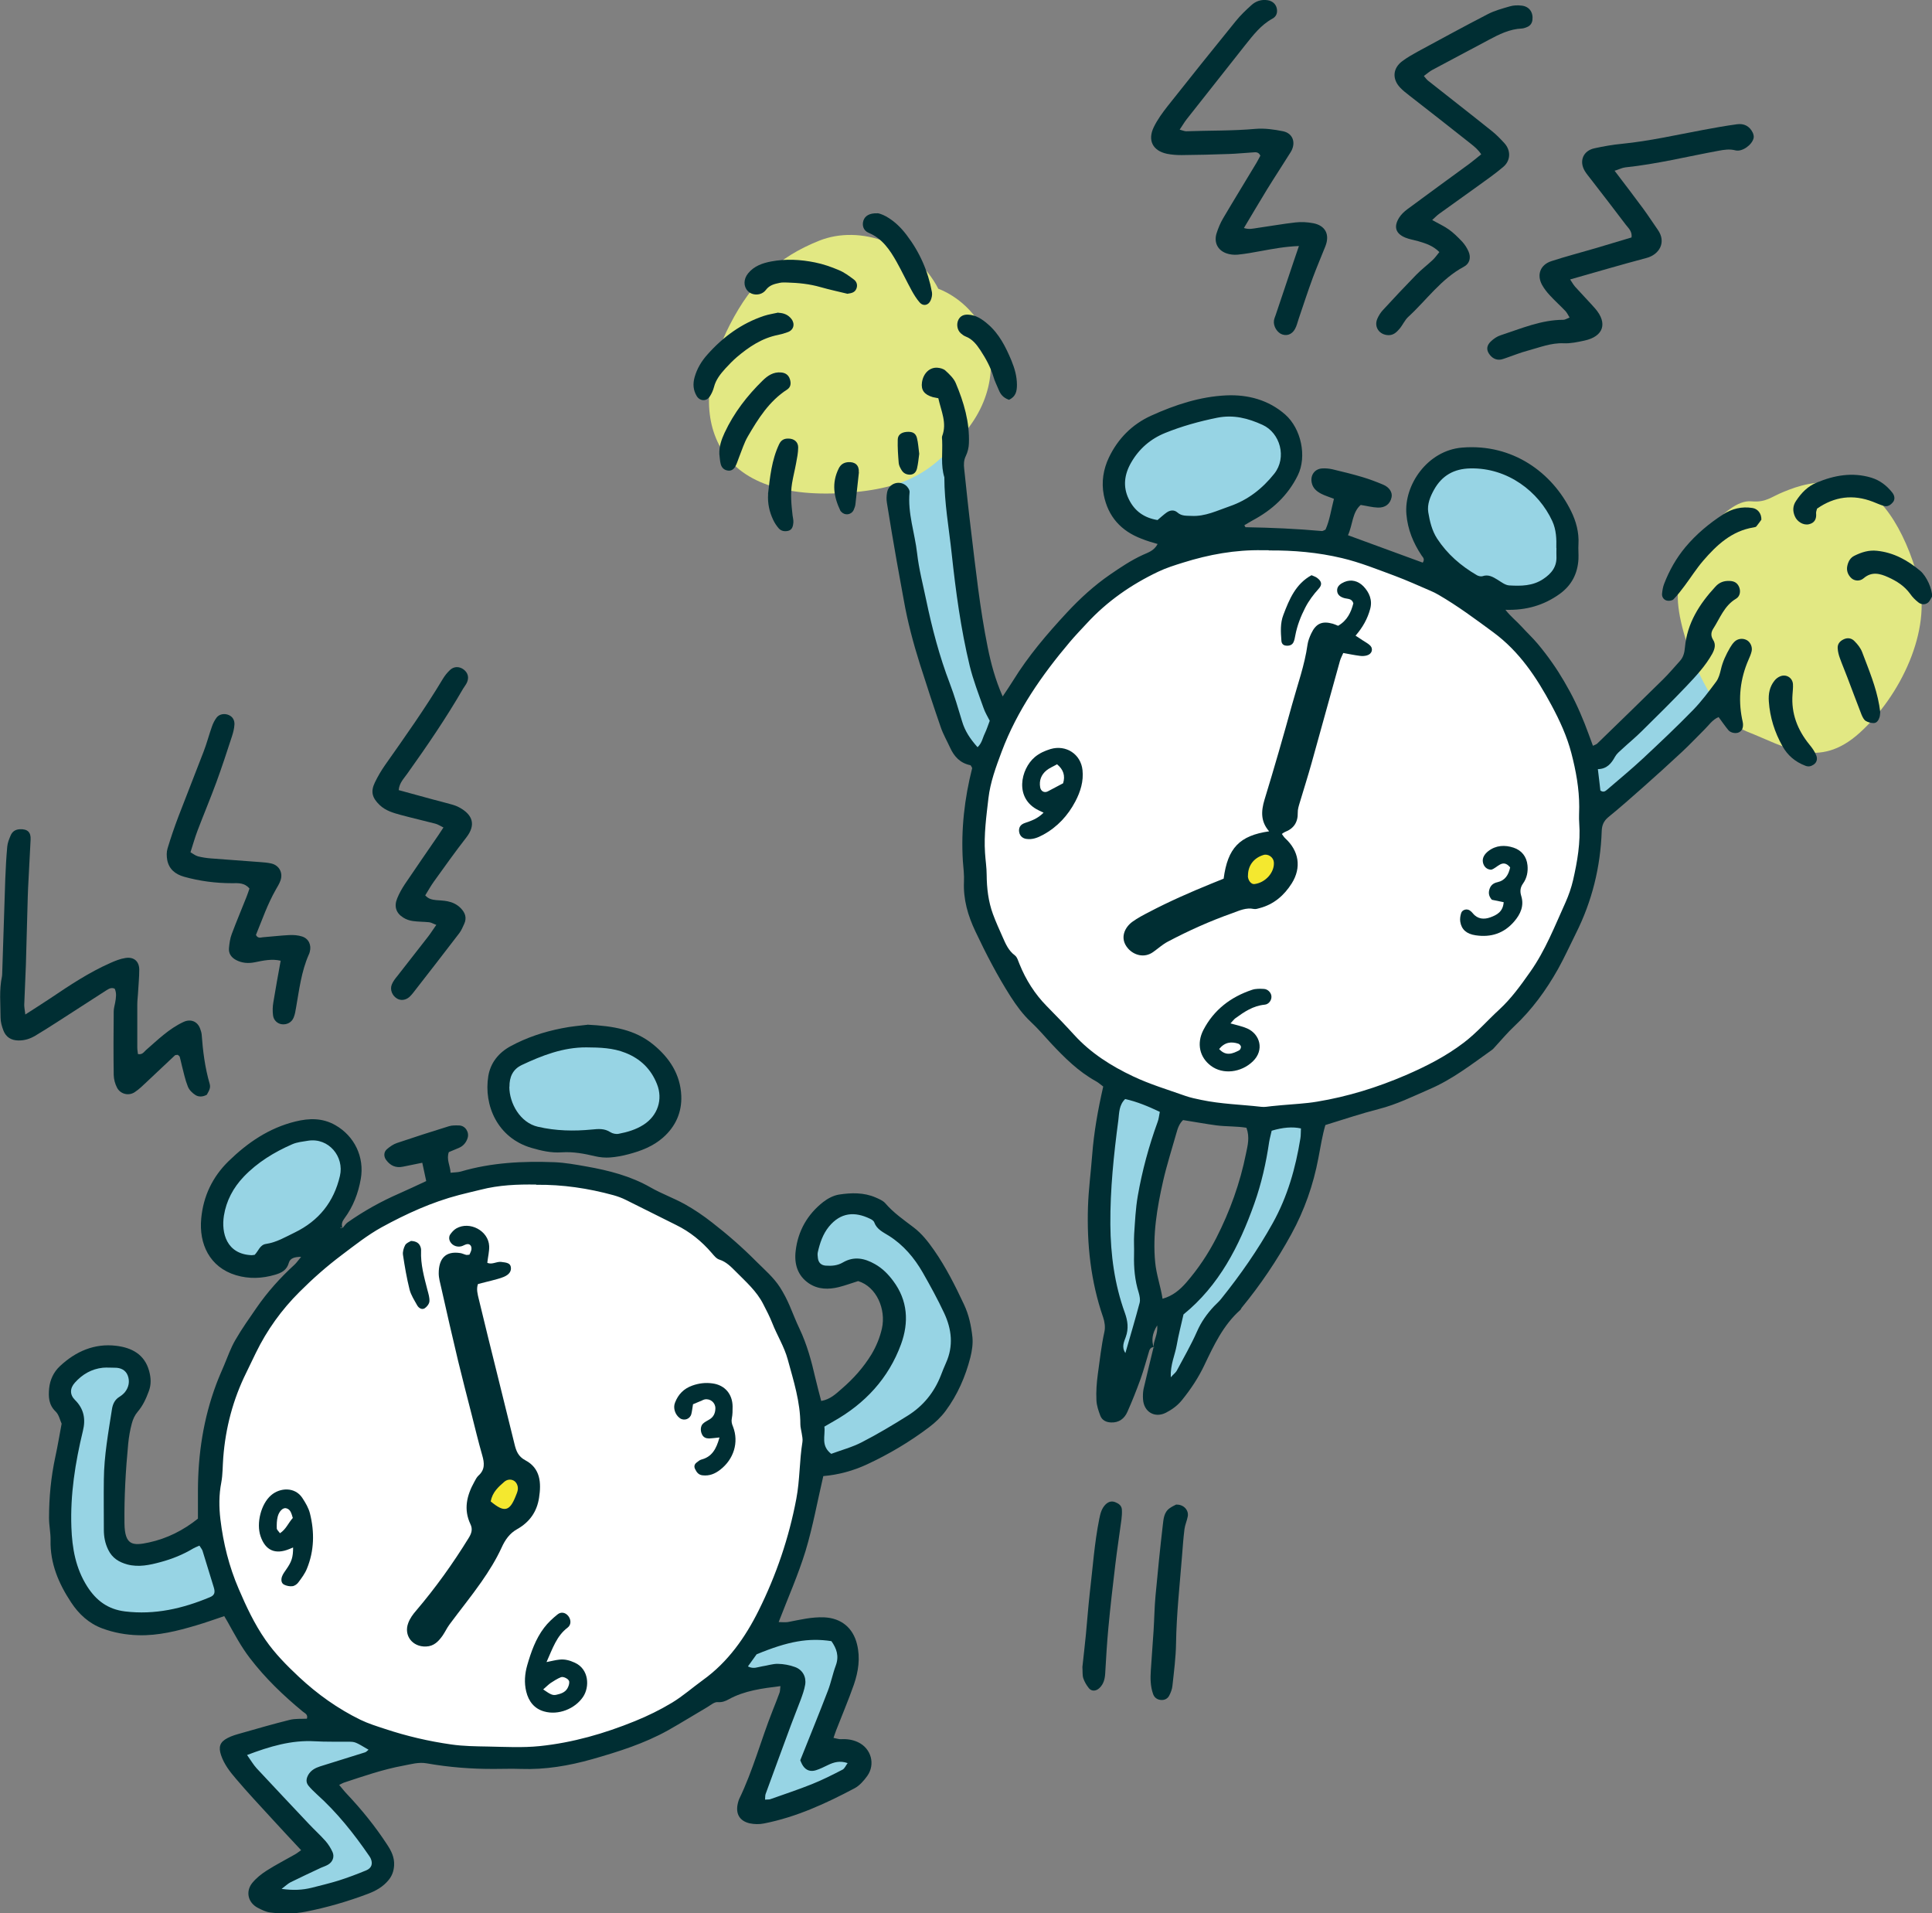 <?xml version="1.0" encoding="UTF-8"?>
<svg id="_レイヤー_2" data-name="レイヤー_2" xmlns="http://www.w3.org/2000/svg" viewBox="0 0 176.19 174.43">
  <rect x="0" y="0" width="176.19" height="174.43" fill="#808080" stroke="none"/>
  <defs>
    <style>
      .cls-1 {
        fill: #97d4e4;
      }

      .cls-1, .cls-2, .cls-3, .cls-4, .cls-5 {
        fill-rule: evenodd;
      }

      .cls-2 {
        fill: #fff;
      }

      .cls-3 {
        fill: #f4e82f;
      }

      .cls-4 {
        fill: #e2e883;
      }

      .cls-5 {
        fill: #002e33;
      }
    </style>
  </defs>
  <g id="_レイヤー_2-2" data-name="レイヤー_2">
    <g>
      <path class="cls-1" d="M21.32,106.46c-2.33,3.5-3.17,6.67-.5,8.17s5.67.67,8.17-1.67,4-5.5,2.67-8-3.33-2.67-5.17-1.83-4.17,1.83-5.17,3.33Z"/>
      <path class="cls-1" d="M45.66,99.46c.39,2.93,2,4.5,4.67,4.67s7.17,1.17,9.5-.5,2.33-4.83.17-7.17-6.33-2.83-9.17-1.83-5.5,2.33-5.17,4.83Z"/>
      <path class="cls-1" d="M101.49,43.12c.28-1.88,2.17-3.83,6.33-5s7.5-1.33,8.67,1,1.83,4.17-.67,6.5-4.83,3.17-8.17,2.83-6.67-2-6.17-5.33Z"/>
      <path class="cls-1" d="M129.99,44.12c-1.02,1.79-1.17,5.33,1.83,7.33s6.83,3.67,9.17,2.67,3-4,2-6.67-2.83-4.67-6.17-5.5-5.5-.17-6.83,2.17Z"/>
      <path class="cls-2" d="M30.82,113.12c-6.94,6.34-12.17,15.17-12,24s7.5,20.83,17.5,22.33,23.33,1.67,29-5.83,9.67-14.67,8.33-25.5-9.17-17.17-16.17-19.83-20.83-.5-26.67,4.83Z"/>
      <path class="cls-2" d="M101.49,53.29c-6.94,6.34-12.5,16.17-12.33,25s7.52,20.69,17.5,22.33c13.17,2.17,25.33-.5,31-8s7.67-12.5,6.33-23.33-10.83-15.83-17.83-18.5-18.83-2.83-24.67,2.5Z"/>
      <path class="cls-1" d="M11.66,128.29s1.67-2.42.83-3.67-4-1.25-5.33-.42-2.17,1.67-1.58,3.08.92,2.42.5,4.33-1.33,10.83.92,13.33c1.93,2.15,5.08,3.75,9,2.83s4.33-1.92,4.33-1.92c0,0-1.25-6.17-1.5-6.08s-.83,1.83-4,1.83-4.42-.33-4.42-2.75.08-8.5.42-9.17.83-1.42.83-1.42Z"/>
      <path class="cls-1" d="M77.57,115.63c-1.91.69-3.75.67-4-1s.33-4.42,2.25-5.08,3.17-.42,4.17.75,1.5,1.75,3.25,3.33,4.25,4.75,4.42,7.92.17,5.58-3.25,8-4.08,2.42-6.5,3.42-3.67.83-3.67.83l.25-4.75s3.42-.83,5.33-3.5,1.83-3.92,1.67-6.25-3-4-3.92-3.67Z"/>
      <path class="cls-1" d="M69.49,148.96l-3.42,4.58s4.17-1.08,5.08-.83,1.25,0,.58,2.67-2.58,7.17-2.75,8.33-.42,1.83,1.92,1.25,8.08-2.83,7.58-4-1.83-1.08-2.5-1.17-1.08.17-.33-1.92,1.83-6.17,1.42-7.67-2.5-1.67-3.5-1.5-4.08.25-4.08.25Z"/>
      <path class="cls-1" d="M30.74,157.21s-6.25,1-7.58,1.42-2.33.75-1.33,2.08,7,8,7,8c0,0-2.92,1.42-3.67,2.42s-.83,2.42,2.5,1.92,6.42-1.5,6.75-2.75-.67-3.33-2.17-4.67-2.67-3.17-2.67-3.17l6.83-2.75-5.67-2.5Z"/>
      <path class="cls-1" d="M92.45,64.46s-1.25,1-1.87-2.12-3.5-17.5-3.37-19.75-.04-5.38-1.12-6.71-3.42-1.58-4.83-1.17-4,1.5-2.58,5,2.67,3.75,2.92,5.42.75,6.08,1.83,11.17,2.33,8.17,3.67,10.25,2.25,2.58,2.25,2.58l3.12-4.67Z"/>
      <path class="cls-1" d="M144.83,69.13l.58,4.75s.92.42,4.33-3.08,6.92-6.25,8.75-8,3-5.58,1.25-6.25-3.75-2.08-4.5.92-1.58,4.67-2.58,5.5-7.5,6.67-7.83,6.17Z"/>
      <path class="cls-1" d="M107.07,100.71c-1.58,3.58-2.17,5-2.33,9.5s-.25,8-.25,8c0,0,.08,1.83-.5,3.83s-1.92,5.58-2,3.17-.17-5.33-.17-5.33c0,0-3-5.17-1.83-12.67s1.75-8.67,1.75-8.67l5.33,2.17Z"/>
      <path class="cls-1" d="M114.82,102.38s-.25,5-1,6.92-1.92,5.08-4.08,6.92-3.42,3.17-3.42,3.17c0,0-.25,3.08-.5,5.5s.5,3.67,1.75,1.67,3.17-5.67,3.17-5.67c0,0,5-4.92,6.67-9.17s2.83-10,2.83-10l-5.42.67Z"/>
      <path class="cls-4" d="M85.57,26.33c-2.12-4.12-7.12-5.88-10.87-4.38s-6.12,3.75-8.12,7.62-2.62,7.88-1,11,5.37,4.75,11.37,4.38,8.25-2.12,11.12-5.62,2.75-7.5,1.25-9.88-3.75-3.12-3.75-3.12Z"/>
      <path class="cls-4" d="M159.7,45.71c-2.39-.22-6,4.88-6.62,7.88s2.75,11.75,6.25,13.12,6.5,3.5,10.25.12,6.62-9.38,5.37-14-3.62-8.38-6.5-8.75-4.5.25-5.75.75-1.62,1-3,.88Z"/>
      <g>
        <path class="cls-5" d="M118.5,22.43c-1.32.05-2.41.26-3.51.46-.7.13-1.41.26-2.12.33-.35.03-.73-.01-1.05-.13-.79-.29-1.13-1.01-.87-1.83.15-.46.34-.93.59-1.35,1-1.7,2.04-3.38,3.05-5.07.13-.22.25-.46.35-.65-.19-.39-.48-.3-.74-.29-.71.04-1.43.12-2.14.14-1.44.05-2.87.09-4.31.1-.45,0-.9-.03-1.34-.12-1.29-.28-1.77-1.23-1.19-2.43.33-.68.79-1.31,1.26-1.91,2.06-2.6,4.13-5.19,6.22-7.76.42-.52.91-.99,1.41-1.44.41-.38.92-.55,1.5-.46.43.07.75.35.83.76.08.4-.05.73-.4.92-1.06.58-1.76,1.51-2.49,2.42-1.78,2.25-3.56,4.5-5.33,6.75-.21.27-.38.57-.64.95.28.07.44.15.59.15,2.11-.08,4.21-.03,6.32-.22.83-.07,1.7.05,2.53.22.9.19,1.19,1.07.69,1.89-.71,1.14-1.45,2.26-2.16,3.41-.7,1.14-1.37,2.29-2.11,3.52.49.16.87.04,1.25-.01,1.15-.16,2.3-.37,3.45-.5.53-.06,1.08-.03,1.61.07,1.12.21,1.54,1.03,1.12,2.1-.38.96-.79,1.91-1.15,2.88-.45,1.22-.85,2.46-1.27,3.69-.09.25-.15.52-.25.76-.24.62-.72.89-1.25.72-.47-.15-.85-.76-.77-1.28.03-.18.1-.34.16-.51.54-1.62,1.09-3.23,1.63-4.85.14-.42.29-.84.49-1.44Z"/>
        <path class="cls-5" d="M131.27,22.99c-.58-.59-1.26-.8-1.94-1-.39-.11-.79-.17-1.16-.32-.89-.36-1.1-.99-.57-1.83.18-.29.46-.55.74-.76,1.87-1.39,3.77-2.76,5.65-4.14.35-.26.69-.55,1.09-.87-.28-.43-.63-.71-.97-.98-1.86-1.48-3.74-2.94-5.61-4.4-.28-.22-.57-.44-.81-.7-.75-.79-.68-1.77.2-2.42.43-.32.9-.59,1.37-.85,2.13-1.15,4.25-2.31,6.4-3.42.63-.33,1.34-.52,2.03-.72.34-.1.71-.11,1.06-.07.71.07,1.09.61,1,1.32-.04.29-.19.5-.45.62-.17.07-.34.14-.52.15-1.11.05-2.07.53-3.02,1.04-1.7.91-3.41,1.81-5.11,2.72-.27.14-.5.35-.8.57.16.18.26.33.39.43,1.93,1.53,3.88,3.04,5.8,4.58.42.33.8.73,1.16,1.12.59.65.58,1.57-.1,2.15-.75.64-1.56,1.2-2.36,1.78-1.16.84-2.34,1.67-3.5,2.51-.21.15-.39.35-.63.56.56.32,1.08.55,1.54.88.43.31.82.7,1.19,1.09.24.26.44.57.58.89.25.56.11,1.12-.42,1.4-2.08,1.11-3.4,3.04-5.08,4.58-.32.3-.5.74-.79,1.08-.26.3-.54.59-1.01.58-.82-.02-1.33-.73-1.02-1.48.12-.28.29-.56.5-.79,1-1.09,2.02-2.17,3.05-3.23.47-.48,1.01-.89,1.5-1.35.22-.2.39-.46.61-.72Z"/>
        <path class="cls-5" d="M147.23,15.55c.97,1.28,1.82,2.38,2.64,3.5.45.61.86,1.26,1.3,1.88.84,1.17.13,2.29-1.01,2.59-2.3.61-4.58,1.28-6.97,1.96.18.27.3.49.46.67.6.67,1.23,1.31,1.82,1.98,1.17,1.35.76,2.56-1,2.93-.61.13-1.25.27-1.86.24-1.16-.05-2.2.38-3.28.67-.69.18-1.36.46-2.04.69-.13.04-.25.09-.39.12-.46.08-.85-.12-1.13-.56-.22-.36-.19-.73.19-1.09.25-.24.57-.46.89-.56,1.87-.61,3.7-1.41,5.72-1.41.16,0,.32-.11.57-.21-.15-.24-.24-.44-.38-.59-.47-.49-.97-.94-1.42-1.43-.27-.29-.53-.62-.72-.97-.49-.92-.15-1.82.86-2.15,1.32-.43,2.67-.78,4-1.17,1.12-.33,2.23-.67,3.31-.99.07-.56-.28-.84-.51-1.14-1.05-1.4-2.13-2.78-3.2-4.17-.19-.25-.4-.49-.56-.76-.53-.9-.14-1.84.89-2.06.83-.18,1.67-.33,2.52-.41,2.5-.25,4.95-.81,7.42-1.27,1.01-.19,2.03-.37,3.05-.51.63-.09,1.15.16,1.44.76.07.15.12.35.08.51-.15.62-1.04,1.26-1.65,1.11-.55-.14-1.03-.06-1.57.04-2.82.52-5.61,1.21-8.47,1.51-.29.03-.57.18-1.01.32Z"/>
      </g>
      <g>
        <path class="cls-5" d="M2.28,92.52c.9-.58,1.62-1.03,2.32-1.5,1.75-1.18,3.51-2.35,5.45-3.21.45-.2.92-.39,1.39-.46.75-.12,1.24.28,1.26,1.03,0,.76-.08,1.52-.12,2.27-.02.31-.06.62-.06.94,0,1.3,0,2.61,0,3.91,0,.21.04.42.06.61.4.08.54-.19.73-.36,1.08-.94,2.11-1.96,3.43-2.57.65-.3,1.27-.05,1.51.61.06.17.12.34.14.52.11,1.52.3,3.04.73,4.51.12.4-.09.68-.26,1-.34.19-.73.22-1.03.03-.29-.18-.58-.47-.7-.78-.25-.62-.38-1.28-.55-1.93-.07-.26-.11-.52-.19-.78-.02-.07-.12-.12-.18-.18-.09.02-.2,0-.26.05-.85.79-1.69,1.6-2.54,2.39-.36.34-.71.69-1.12.96-.55.37-1.31.19-1.62-.41-.18-.35-.29-.76-.3-1.15-.03-1.93-.02-3.87,0-5.8,0-.26.08-.53.13-.79.08-.44.15-.88-.04-1.28-.33-.15-.56.03-.78.16-1.51.97-3.02,1.95-4.53,2.92-.64.41-1.28.82-1.94,1.21-.47.28-.97.44-1.54.43-.66-.01-1.13-.31-1.36-.91-.14-.37-.26-.78-.26-1.17,0-1.25-.14-2.52.13-3.76.02-.09.01-.18.02-.27.09-2.87.18-5.74.28-8.61.04-.99.09-1.97.18-2.95.03-.35.17-.69.31-1.02.15-.36.43-.55.84-.57.69-.03,1.02.26.98.95-.07,1.48-.16,2.95-.23,4.43-.01.27-.02.54-.03.81-.06,2.06-.11,4.13-.17,6.19-.04,1.21-.11,2.42-.15,3.63,0,.22.04.43.1.89Z"/>
        <path class="cls-5" d="M36.35,72.04c1.04.29,2.08.57,3.11.85.56.15,1.13.29,1.69.45.26.07.52.16.75.29,1.19.65,1.54,1.56.62,2.74-1.02,1.31-1.98,2.66-2.95,4.01-.29.4-.52.83-.79,1.26.29.33.62.39.97.43.36.03.72.04,1.07.11.44.09.84.27,1.18.61.43.43.59.9.33,1.46-.13.28-.25.58-.44.83-1.39,1.82-2.79,3.62-4.2,5.43-.11.14-.23.28-.36.4-.36.3-.78.34-1.12.14-.44-.26-.67-.81-.48-1.28.11-.28.31-.54.51-.78.93-1.2,1.88-2.4,2.81-3.6.24-.31.45-.65.74-1.06-.28-.1-.46-.22-.66-.24-.49-.05-.99-.04-1.48-.11-.3-.04-.62-.15-.87-.31-.66-.41-.86-1.02-.56-1.75.18-.45.43-.89.7-1.3,1-1.49,2.03-2.96,3.04-4.44.15-.21.28-.44.48-.73-.29-.14-.51-.29-.75-.35-1.04-.27-2.09-.51-3.13-.79-.69-.19-1.38-.38-1.93-.9-.68-.65-.85-1.21-.45-2.05.27-.56.59-1.11.95-1.62,1.81-2.57,3.63-5.13,5.25-7.83.18-.3.41-.59.67-.83.37-.34.86-.32,1.24-.03.39.3.5.73.29,1.19-.09.2-.24.37-.35.56-1.55,2.68-3.3,5.24-5.1,7.76-.3.43-.71.82-.77,1.47Z"/>
        <path class="cls-5" d="M25.6,87.6c-.8-.19-1.58-.02-2.36.14-.6.12-1.16.08-1.7-.2-.44-.23-.7-.59-.66-1.08.04-.44.1-.9.26-1.31.42-1.13.9-2.25,1.34-3.37.1-.25.18-.5.27-.76-.44-.54-1.02-.5-1.59-.49-1.49,0-2.95-.19-4.38-.59-.8-.23-1.37-.69-1.53-1.53-.06-.34-.07-.72.03-1.05.3-.99.63-1.96,1-2.93.75-1.97,1.54-3.93,2.29-5.9.29-.75.49-1.53.76-2.29.1-.29.25-.58.43-.82.25-.32.73-.39,1.11-.22.38.17.53.5.51.87-.02.35-.11.71-.22,1.05-.46,1.41-.92,2.82-1.43,4.21-.54,1.47-1.15,2.92-1.71,4.39-.24.63-.42,1.28-.65,1.99.23.13.44.3.68.37.39.1.79.16,1.19.19,1.52.12,3.03.22,4.55.34.31.02.63.05.94.12.72.16,1.1.84.85,1.55-.1.29-.27.56-.43.84-.76,1.33-1.25,2.77-1.81,4.13.18.34.43.23.62.21.8-.06,1.61-.16,2.41-.2.39-.02.81.01,1.18.13.6.19.87.78.7,1.4-.02.09-.05.17-.09.25-.68,1.54-.87,3.19-1.16,4.83-.05.31-.1.62-.22.91-.18.45-.62.67-1.09.61-.38-.05-.74-.36-.79-.81-.05-.39-.04-.81.03-1.2.2-1.24.43-2.47.66-3.75Z"/>
      </g>
      <g>
        <path class="cls-5" d="M107.28,137.19c.67-.02,1.14.51,1.04,1.07-.07.39-.25.77-.3,1.16-.1.8-.16,1.6-.22,2.4-.21,2.67-.51,5.34-.55,8.03-.02,1.29-.19,2.58-.33,3.87-.03.3-.15.61-.29.88-.15.3-.45.44-.79.4-.34-.04-.58-.23-.69-.56-.24-.69-.25-1.41-.2-2.13.07-1.21.18-2.41.25-3.61.07-1.07.08-2.15.18-3.22.2-2.14.41-4.27.66-6.4.07-.56.09-1.19.64-1.57.21-.15.46-.26.59-.33Z"/>
        <path class="cls-5" d="M98.71,152c.1-.93.22-1.95.32-2.97.12-1.25.21-2.5.35-3.75.27-2.27.42-4.55.87-6.79.1-.49.21-.96.59-1.33.26-.24.54-.32.87-.19.3.12.57.3.6.66.02.31,0,.63-.04.93-.18,1.38-.4,2.75-.56,4.12-.23,1.91-.45,3.82-.63,5.74-.13,1.38-.21,2.77-.29,4.16-.03.51-.14.97-.53,1.34-.29.28-.7.32-.95.02-.22-.27-.41-.59-.52-.92-.09-.29-.05-.62-.08-1.04Z"/>
      </g>
      <path class="cls-5" d="M105.29,122.82c-.26,0-.41.11-.49.36-.26.86-.49,1.72-.79,2.57-.37,1.01-.76,2.01-1.2,2.99-.27.61-.76.99-1.49.96-.45-.02-.81-.2-.97-.6-.17-.45-.34-.94-.36-1.42-.04-.8.02-1.6.13-2.41.18-1.29.32-2.58.6-3.85.09-.41.02-.91-.12-1.31-1.13-3.27-1.49-6.65-1.38-10.08.05-1.56.26-3.12.38-4.69.16-2.1.53-4.17,1.01-6.27-.24-.18-.44-.36-.66-.48-1.6-.88-2.87-2.15-4.1-3.46-.61-.66-1.19-1.35-1.85-1.96-.73-.69-1.3-1.47-1.84-2.31-1.21-1.9-2.24-3.89-3.2-5.92-.69-1.45-1.12-2.92-1.05-4.54.03-.62-.05-1.26-.1-1.88-.18-2.89.15-5.73.85-8.49-.08-.12-.11-.25-.17-.26-.93-.19-1.48-.79-1.85-1.61-.28-.61-.62-1.2-.84-1.83-.66-1.91-1.29-3.83-1.9-5.75-.61-1.93-1.13-3.88-1.48-5.87-.21-1.19-.44-2.38-.65-3.58-.31-1.77-.61-3.53-.89-5.3-.05-.3-.04-.63.02-.94.14-.76,1.01-1.12,1.66-.67.19.13.41.44.39.65-.19,1.92.48,3.73.69,5.6.16,1.42.53,2.82.82,4.22.54,2.59,1.21,5.15,2.16,7.63.43,1.13.77,2.3,1.12,3.46.26.88.74,1.6,1.41,2.35.41-.39.46-.85.65-1.23.17-.36.3-.75.46-1.18-.19-.38-.43-.76-.57-1.18-.45-1.27-.94-2.53-1.26-3.84-.81-3.36-1.27-6.79-1.64-10.22-.25-2.32-.67-4.62-.67-6.96-.34-1.1-.15-2.23-.2-3.35,0-.13-.04-.28,0-.4.46-1.2-.09-2.28-.35-3.46-.17-.04-.34-.06-.5-.1-.79-.23-1.09-.65-.99-1.35.12-.82.7-1.39,1.42-1.33.25.02.56.1.73.27.36.33.75.7.93,1.13.74,1.75,1.27,3.55,1.2,5.48-.01.39-.11.81-.28,1.16-.19.39-.2.77-.15,1.18.2,1.87.39,3.74.62,5.6.43,3.56.81,7.13,1.52,10.65.3,1.49.69,2.96,1.37,4.5.36-.54.66-.98.94-1.43,1.4-2.27,3.11-4.27,4.92-6.22,1.2-1.29,2.48-2.46,3.93-3.46.96-.66,1.93-1.31,3-1.8.48-.22,1.02-.37,1.34-.99-.26-.07-.49-.14-.71-.21-.26-.08-.51-.17-.76-.27-1.87-.71-3.05-2.02-3.44-3.99-.23-1.18-.04-2.35.47-3.42.82-1.71,2.11-3.02,3.85-3.81,2.18-.99,4.46-1.74,6.85-1.85,1.96-.09,3.86.41,5.38,1.75,1.44,1.27,2,3.81,1.14,5.55-.92,1.86-2.34,3.15-4.12,4.1-.26.14-.5.3-.75.44.07.12.09.18.11.18,2.33.04,4.65.14,6.97.35.08,0,.16-.06.32-.13.38-.84.51-1.81.77-2.81-.43-.17-.81-.28-1.16-.46-.4-.21-.75-.49-.86-.98-.16-.69.25-1.29.95-1.33.31-.02.63.01.94.08.92.22,1.83.44,2.73.71.64.19,1.27.43,1.89.69.57.24.85.7.77,1.13-.12.62-.57.99-1.27.96-.49-.02-.97-.15-1.55-.24-.78.68-.72,1.79-1.16,2.76,2.33.85,4.58,1.68,6.82,2.5.22-.34,0-.49-.11-.66-.76-1.14-1.26-2.36-1.38-3.74-.24-2.66,1.91-5.83,5.08-6.09,4.62-.38,8.22,2.29,9.94,5.8.45.91.73,1.93.67,3-.03.45.02.9,0,1.35-.07,1.33-.62,2.41-1.72,3.2-1.44,1.03-3.04,1.5-4.94,1.44.48.62,1.03,1.04,1.48,1.54.48.53,1.01,1.02,1.47,1.57.46.55.9,1.12,1.31,1.71.39.55.75,1.12,1.09,1.7.36.62.71,1.25,1.02,1.9.31.64.59,1.3.86,1.97.26.65.49,1.32.75,2.01.2-.1.33-.13.41-.22,2-1.94,4-3.88,5.98-5.83.54-.53,1.03-1.12,1.54-1.68.32-.35.42-.77.46-1.24.2-2.21,1.32-3.96,2.78-5.54.36-.4.79-.55,1.32-.52.41.02.68.18.84.55.16.38.09.85-.28,1.07-1.08.64-1.46,1.78-2.09,2.75-.2.32-.22.65,0,1,.27.42.15.84-.08,1.27-.62,1.11-1.48,2.03-2.34,2.94-1.33,1.4-2.71,2.76-4.09,4.12-.57.57-1.2,1.08-1.79,1.63-.23.21-.49.42-.64.69-.34.62-.74,1.12-1.57,1.14.09.77.17,1.38.23,1.95.3.21.47.04.64-.1,1.09-.94,2.2-1.85,3.25-2.83,1.54-1.44,3.08-2.89,4.55-4.4.78-.8,1.45-1.7,2.12-2.6.23-.31.34-.73.43-1.11.16-.71.47-1.36.83-1.98.11-.19.24-.38.4-.54.3-.3.76-.35,1.12-.16.33.17.55.63.45,1.03-.06.26-.17.51-.28.76-.76,1.74-.96,3.54-.59,5.4.03.13.06.26.08.4.03.33-.03.64-.34.81-.28.16-.78.07-.99-.19-.31-.37-.58-.77-.89-1.19-.58.25-.9.76-1.31,1.16-.67.66-1.31,1.35-2,1.99-1.18,1.1-2.38,2.19-3.59,3.26-1.04.92-2.08,1.84-3.16,2.72-.42.35-.58.73-.6,1.27-.11,3.27-.88,6.39-2.35,9.32-.54,1.08-1.04,2.19-1.63,3.25-1.08,1.92-2.37,3.7-3.99,5.22-.62.58-1.17,1.24-1.75,1.87-.09.1-.18.21-.29.29-1.83,1.3-3.61,2.69-5.69,3.58-1.52.66-3.01,1.4-4.63,1.81-1.6.41-3.18.94-4.87,1.46-.27.91-.44,1.97-.64,3.02-.46,2.44-1.27,4.75-2.47,6.94-1.3,2.37-2.8,4.6-4.51,6.68-.06.07-.08.17-.15.23-1.55,1.38-2.4,3.21-3.27,5.03-.54,1.14-1.23,2.18-2.03,3.17-.41.51-.91.87-1.47,1.16-1.02.52-2.02-.07-2.09-1.23-.02-.31-.01-.64.05-.94.29-1.27.61-2.53.91-3.8-.02-.62.42-1.16.33-1.99-.47.77-.53,1.37-.31,2.02ZM115.69,50.17c-.18,0-.36,0-.54,0-2.49-.05-4.9.39-7.26,1.13-.77.24-1.54.48-2.27.83-2.46,1.17-4.66,2.7-6.51,4.71-.52.56-1.05,1.11-1.54,1.69-2.56,3.03-4.81,6.25-6.22,10-.52,1.39-1.04,2.79-1.21,4.26-.19,1.65-.42,3.3-.31,4.97.04.67.15,1.34.15,2.01.01,1.22.15,2.42.57,3.57.26.71.58,1.41.89,2.11.27.61.53,1.23,1.11,1.66.22.16.31.53.43.81.58,1.43,1.39,2.71,2.47,3.81.85.86,1.69,1.73,2.51,2.63,1.51,1.66,3.38,2.84,5.37,3.78,1.54.73,3.18,1.22,4.79,1.79.46.16.95.26,1.43.36,1.8.38,3.64.42,5.47.63.31.04.63-.03.94-.06.31-.03.62-.06.94-.09,1.07-.1,2.15-.14,3.21-.32,2.8-.46,5.5-1.3,8.1-2.42,1.85-.8,3.64-1.71,5.27-2.95,1.19-.9,2.15-2.02,3.24-3.02,1.1-1.01,1.96-2.21,2.82-3.43,1.39-1.96,2.25-4.19,3.23-6.35.29-.65.53-1.34.69-2.03.39-1.71.69-3.43.56-5.2-.04-.49,0-.99,0-1.48,0-1.67-.3-3.3-.72-4.91-.4-1.53-1.06-2.96-1.8-4.34-1.37-2.55-2.93-4.91-5.32-6.67-1.63-1.2-3.24-2.4-5-3.42-.23-.13-.47-.26-.72-.36-1.07-.46-2.13-.94-3.22-1.35-1.6-.59-3.2-1.24-4.85-1.63-2.18-.52-4.42-.72-6.68-.7ZM105.57,47.41c.33-.28.56-.49.81-.67.32-.23.69-.28,1-.01.38.34.83.29,1.27.31,1.26.07,2.36-.49,3.5-.88,1.65-.57,2.97-1.6,4.06-2.97,1.17-1.48.53-3.72-1.07-4.45-1.32-.6-2.63-.95-4.14-.65-1.63.33-3.22.77-4.75,1.39-1.33.54-2.37,1.44-3.09,2.69-.62,1.07-.78,2.2-.22,3.34.52,1.08,1.39,1.71,2.63,1.91ZM141.93,49.95c.02-.79,0-1.64-.37-2.44-1.23-2.67-4.06-4.88-7.48-4.8-1.48.03-2.58.65-3.3,1.94-.35.63-.64,1.33-.53,2.05.14.83.33,1.67.81,2.41.93,1.42,2.17,2.49,3.63,3.34.14.08.36.13.5.09.54-.19.95.06,1.38.32.34.21.7.5,1.07.52,1.06.06,2.13.06,3.09-.58.77-.51,1.26-1.13,1.21-2.09-.01-.22,0-.45,0-.74ZM107.91,102.11c-.35.32-.5.74-.62,1.18-.41,1.46-.88,2.91-1.22,4.4-.55,2.44-.97,4.89-.72,7.43.11,1.12.49,2.15.67,3.3.93-.26,1.57-.81,2.13-1.44,1.09-1.25,2.01-2.62,2.77-4.1,1.25-2.45,2.17-5.01,2.71-7.7.15-.73.36-1.48.04-2.35-.89-.15-1.83-.1-2.75-.22-.97-.13-1.94-.31-3.02-.48ZM102.62,100.2c-.58.56-.55,1.27-.63,1.92-.42,3.16-.75,6.32-.73,9.52.02,2.76.38,5.46,1.32,8.06.27.75.36,1.45.08,2.22-.15.43-.4.89-.03,1.45.45-1.57.9-3.07,1.3-4.58.07-.28,0-.62-.08-.91-.36-1.13-.46-2.29-.43-3.46.02-.63-.03-1.26.01-1.89.08-1.16.13-2.33.33-3.48.4-2.3,1.01-4.55,1.81-6.75.11-.28.13-.59.2-.92-1.07-.51-2.09-.93-3.16-1.17ZM106.78,125.57c.25-.28.43-.41.53-.58.63-1.19,1.31-2.35,1.85-3.58.39-.89.92-1.63,1.57-2.32.22-.23.46-.43.65-.68,1.74-2.17,3.32-4.43,4.68-6.87,1.36-2.44,2.09-5.03,2.53-7.74.05-.3.03-.61.05-.91q-1.15-.25-2.67.21c-.07.33-.17.68-.23,1.03-.28,1.91-.7,3.78-1.35,5.61-1.38,3.89-3.22,7.48-6.46,10.11-.22.98-.46,1.89-.62,2.81-.16.91-.59,1.77-.54,2.92Z"/>
      <path class="cls-5" d="M160.64,47.37c-.11.15-.28.4-.47.63-.05.06-.16.07-.25.09-1.99.32-3.36,1.6-4.6,3.04-.61.71-1.12,1.52-1.68,2.27-.32.43-.65.86-1.02,1.24-.12.13-.43.17-.62.12-.27-.07-.45-.32-.43-.61.03-.31.08-.63.19-.91.47-1.22,1.1-2.34,1.94-3.35.99-1.18,2.15-2.15,3.43-2.98.82-.53,1.72-.75,2.69-.59.47.07.83.5.81,1.07Z"/>
      <path class="cls-5" d="M70.99,28.52c.49.02.89.18,1.19.57.34.45.2,1-.33,1.19-.29.11-.6.2-.9.26-1.46.29-2.64,1.08-3.75,2.02-.37.32-.72.68-1.05,1.04-.45.5-.87,1.02-1.04,1.7-.08.3-.21.59-.38.85-.31.48-.92.43-1.2-.05-.32-.54-.35-1.1-.19-1.69.22-.8.64-1.49,1.18-2.09,1.42-1.6,3.11-2.84,5.16-3.52.42-.14.87-.2,1.3-.3Z"/>
      <path class="cls-5" d="M77.3,26.79c-.82-.2-1.66-.38-2.47-.61-1-.29-2.02-.39-3.05-.42-.22,0-.45-.02-.67.03-.47.1-.92.19-1.27.65-.41.54-1.24.53-1.65.09-.4-.42-.39-1.08.03-1.6.54-.67,1.31-.94,2.11-1.09,1.33-.25,2.68-.18,4,.09.74.15,1.47.4,2.17.7.49.2.93.53,1.36.85.27.2.37.51.24.84-.14.35-.44.41-.79.46Z"/>
      <path class="cls-5" d="M165.71,46.37c-.04.16-.1.29-.09.42.05.52-.13.89-.65,1.01-.51.12-1.08-.23-1.29-.73-.21-.49-.19-.96.12-1.41.48-.72,1.05-1.32,1.88-1.66,1.61-.67,3.25-.96,4.96-.45.8.24,1.43.73,1.94,1.38.23.3.24.64.04.87-.21.25-.48.43-.82.33-.34-.1-.67-.25-1-.38-1.81-.7-3.5-.48-5.08.62Z"/>
      <path class="cls-5" d="M65.6,41.4c-.02-.7.19-1.31.48-1.94.85-1.82,2.05-3.37,3.47-4.76.46-.45.98-.8,1.67-.74.39.03.68.21.81.6.13.39.09.74-.25.96-1.64,1.06-2.64,2.66-3.59,4.29-.33.57-.53,1.23-.78,1.85-.12.29-.2.6-.35.87-.13.24-.36.42-.66.38-.35-.04-.58-.25-.67-.58-.08-.3-.09-.62-.13-.93Z"/>
      <path class="cls-5" d="M80.01,19.44c.13,0,.48.12.79.29.75.42,1.36,1.01,1.88,1.7,1.19,1.56,1.96,3.3,2.31,5.22.04.24-.02.53-.13.76-.2.44-.67.53-.98.18-.29-.33-.53-.72-.74-1.1-.47-.86-.89-1.75-1.37-2.61-.62-1.1-1.31-2.13-2.55-2.65-.49-.2-.62-.69-.48-1.12.14-.42.55-.69,1.27-.66Z"/>
      <path class="cls-5" d="M176.19,54.41c-.09.13-.19.41-.38.55-.26.2-.62.17-.87-.04-.28-.22-.54-.48-.74-.77-.52-.72-1.23-1.17-2.01-1.52-.75-.34-1.5-.54-2.24.1-.35.3-.84.24-1.11-.01-.31-.29-.46-.67-.38-1.09.08-.4.26-.77.66-.96.65-.32,1.3-.53,2.05-.45,1.54.16,2.8.87,3.95,1.83.58.49,1.11,1.68,1.08,2.36Z"/>
      <path class="cls-5" d="M163.47,63.31c-.13,1.74.45,3.24,1.54,4.58.25.3.49.64.63,1,.11.28.07.62-.25.83-.24.16-.47.21-.75.1-.92-.35-1.62-.94-2.09-1.79-.71-1.26-1.14-2.62-1.24-4.07-.05-.69.07-1.34.51-1.89.13-.17.32-.32.52-.4.55-.23,1.13.12,1.17.71.02.31-.02.62-.04.94Z"/>
      <path class="cls-5" d="M91.98,36.44c-.49-.18-.73-.48-.89-.87-.17-.41-.38-.82-.5-1.24-.26-.87-.69-1.64-1.18-2.39-.35-.53-.73-1.02-1.35-1.26-.16-.06-.31-.18-.44-.29-.32-.28-.42-.82-.22-1.23.18-.36.5-.49.89-.47.71.03,1.27.41,1.78.85,1.05.89,1.65,2.1,2.17,3.34.29.71.5,1.43.5,2.21,0,.56-.09,1.08-.74,1.37Z"/>
      <path class="cls-5" d="M70.04,45.05c.18-1.55.33-3.1,1.01-4.54.18-.38.45-.53.85-.52.51,0,.89.3.89.8,0,.49-.1.97-.19,1.45-.11.61-.27,1.22-.37,1.83-.16.98-.06,1.96.05,2.93.03.22.09.44.07.66-.03.3-.09.64-.46.74-.33.08-.64.03-.87-.22-.2-.23-.38-.5-.51-.78-.35-.74-.52-1.52-.46-2.35Z"/>
      <path class="cls-5" d="M171.47,64.93c-.02.18-.02.32-.06.45-.08.26-.23.54-.53.55-.25,0-.53-.07-.74-.2-.17-.11-.28-.35-.37-.55-.44-1.13-.86-2.26-1.29-3.39-.22-.59-.47-1.16-.68-1.75-.11-.29-.19-.6-.21-.91-.03-.41.19-.67.55-.84.38-.18.74-.09.99.18.28.28.55.62.69.99.6,1.59,1.27,3.17,1.56,4.86.04.22.06.44.09.62Z"/>
      <path class="cls-5" d="M78.33,43.06c-.11.98-.21,1.95-.32,2.93-.02.17-.09.35-.16.51-.21.45-.8.53-1.12.17-.03-.03-.07-.06-.09-.1-.61-1.27-.81-2.54-.15-3.86.18-.36.45-.53.84-.57.65-.05,1.03.28.99.92Z"/>
      <path class="cls-5" d="M83.83,41.38c-.06.45-.1.89-.2,1.32-.07.31-.26.57-.64.58-.35,0-.61-.14-.78-.43-.11-.19-.23-.4-.25-.62-.06-.71-.11-1.42-.09-2.13,0-.45.33-.68.81-.72.52-.04.82.1.94.55.12.47.14.96.21,1.45Z"/>
      <path class="cls-5" d="M95.17,74.1c-.23-.11-.35-.17-.46-.22-2.23-1.08-1.63-3.76-.34-4.85.42-.35.9-.57,1.43-.73,1.41-.42,2.77.46,2.92,1.92.11,1.02-.19,1.97-.65,2.85-.68,1.29-1.64,2.34-2.95,3.05-.48.26-.97.46-1.54.37-.38-.06-.63-.34-.65-.74-.01-.36.18-.58.51-.7.59-.2,1.19-.4,1.73-.95ZM96.41,69.68c-.36.21-.7.34-.97.56-.48.39-.69.92-.58,1.55.06.35.37.53.69.37.47-.24.93-.5,1.4-.74q.32-1.02-.55-1.73Z"/>
      <path class="cls-5" d="M112.2,93.31c.62.18,1.11.27,1.55.47,1.14.51,1.59,1.95.5,3-1.07,1.03-2.73,1.22-3.82.4-1.03-.77-1.32-2.03-.69-3.26.96-1.85,2.5-3.02,4.45-3.67.33-.11.71-.1,1.06-.08.37.01.69.35.7.69.02.34-.24.72-.63.75-1.04.1-1.85.65-2.65,1.23-.14.1-.24.25-.46.48ZM111.18,95.65c.62.68,1.24.43,1.84.11.09-.05.16-.23.15-.33-.02-.1-.14-.24-.25-.27-.63-.2-1.22-.15-1.75.5Z"/>
      <path class="cls-5" d="M137.12,82.26c-.42-.09-.77-.16-1.07-.22-.3-.34-.33-.67-.19-1.04.13-.33.38-.49.7-.56.71-.16,1.01-.67,1.16-1.35-.7-.85-1.17.07-1.73.21-.41-.01-.67-.29-.75-.65-.09-.42.14-.77.48-1.04.71-.55,1.52-.58,2.31-.32.73.24,1.19.81,1.27,1.6.06.58-.05,1.17-.4,1.66-.26.36-.3.72-.17,1.14.28.91-.07,1.67-.65,2.34-.93,1.08-2.12,1.46-3.51,1.25-.83-.12-1.29-.53-1.4-1.24-.04-.25,0-.53.08-.78.09-.31.51-.43.78-.25.11.07.21.17.29.27.44.54,1.03.57,1.6.36.58-.21,1.16-.51,1.21-1.4Z"/>
      <path class="cls-5" d="M119.61,52.45c.18.08.35.13.49.23.44.32.5.63.16,1-.48.53-.9,1.09-1.23,1.73-.41.8-.73,1.62-.9,2.51-.04.22-.08.45-.17.64-.13.27-.4.34-.68.31-.26-.02-.4-.19-.42-.43-.06-.8-.12-1.61.18-2.38.54-1.42,1.12-2.83,2.58-3.62Z"/>
      <path class="cls-5" d="M31.27,111.94c.14-.16.26-.36.43-.48,1.48-1.04,3.04-1.91,4.69-2.63.82-.36,1.62-.74,2.48-1.14-.12-.57-.23-1.08-.36-1.67-.64.13-1.21.24-1.77.36-.65.13-1.14-.09-1.53-.62-.23-.32-.22-.72.08-.98.27-.23.58-.45.91-.56,1.57-.53,3.15-1.04,4.74-1.53.29-.09.62-.08.94-.07.56.02.94.62.76,1.16-.13.4-.39.71-.78.88-.32.14-.65.27-.93.39-.24.69.13,1.21.16,1.88.35-.04.66-.03.94-.11,2.79-.82,5.65-.96,8.53-.85.98.04,1.96.22,2.92.39,2.04.36,4.03.87,5.85,1.91,1.01.58,2.12.97,3.14,1.54.86.48,1.68,1.04,2.46,1.65,1.42,1.1,2.77,2.28,4.04,3.56.76.76,1.57,1.44,2.17,2.37.34.54.62,1.08.87,1.66.3.7.57,1.41.9,2.1.68,1.43,1.09,2.94,1.44,4.47.16.7.35,1.38.54,2.12.83-.14,1.35-.66,1.87-1.11,1.06-.91,1.99-1.95,2.72-3.15.44-.74.76-1.52.95-2.36.38-1.73-.48-3.79-2.17-4.31-.58.18-1.17.4-1.77.55-.94.23-1.88.22-2.72-.34-1.05-.71-1.35-1.79-1.21-2.96.21-1.82,1.07-3.33,2.51-4.46.41-.32.94-.6,1.45-.68,1.11-.17,2.25-.2,3.32.26.32.14.69.29.91.55.74.86,1.67,1.5,2.55,2.17.77.58,1.34,1.32,1.88,2.09,1.08,1.55,1.93,3.24,2.73,4.95.45.95.66,1.96.77,2.98.06.61-.04,1.26-.19,1.86-.45,1.75-1.17,3.4-2.25,4.86-.42.57-.96,1.08-1.52,1.5-1.76,1.33-3.65,2.45-5.65,3.38-1.27.59-2.6.95-3.99,1.07-.54,2.31-.95,4.61-1.62,6.83-.67,2.18-1.6,4.27-2.45,6.48.28,0,.57.04.84,0,1.1-.21,2.18-.48,3.32-.43,1.53.07,2.61.94,2.98,2.43.32,1.27.13,2.5-.28,3.7-.49,1.4-1.07,2.76-1.61,4.15-.08.2-.14.41-.25.71.28.05.48.13.68.12.55-.03,1.07.04,1.57.28,1.18.56,1.59,2,.83,3.07-.31.43-.7.88-1.15,1.12-2.62,1.39-5.31,2.63-8.25,3.21-.43.09-.9.08-1.33-.01-.94-.22-1.3-.9-1.07-1.84.03-.13.07-.26.12-.38,1.26-2.6,1.99-5.39,3.05-8.06.22-.54.43-1.09.63-1.63.05-.15.05-.32.08-.6-1.69.21-3.27.41-4.71,1.2-.31.17-.6.29-1.01.26-.3-.03-.64.27-.94.45-1.2.7-2.38,1.44-3.59,2.12-2.17,1.21-4.53,1.95-6.91,2.63-2.12.6-4.29.97-6.51.89-.81-.03-1.62,0-2.43,0-2.07.01-4.12-.15-6.16-.51-.75-.13-1.41.08-2.12.21-1.86.34-3.64.96-5.43,1.55-.12.04-.24.12-.43.21.25.29.46.57.7.82,1.36,1.44,2.6,2.97,3.68,4.63.37.56.67,1.15.63,1.88-.03.52-.18.95-.51,1.35-.5.61-1.16.98-1.88,1.25-1.85.7-3.75,1.25-5.69,1.63-1.06.21-2.15.2-3.22.07-.39-.05-.77-.24-1.12-.42-.9-.46-1.15-1.48-.52-2.27.36-.44.83-.82,1.32-1.13.83-.53,1.71-.98,2.57-1.47.18-.1.35-.24.57-.39-.94-1.01-1.83-1.95-2.7-2.91-1.09-1.19-2.2-2.37-3.24-3.6-.55-.64-1.08-1.32-1.36-2.15-.25-.74-.12-1.2.58-1.56.39-.21.83-.33,1.26-.45,1.46-.42,2.93-.84,4.41-1.21.51-.13,1.06-.08,1.58-.11.11-.4-.19-.49-.38-.65-1.77-1.46-3.42-3.04-4.82-4.87-.8-1.04-1.41-2.19-2.04-3.32-.08-.15-.18-.3-.3-.51-.87.29-1.7.59-2.55.84-1.72.51-3.46.95-5.28.9-1.14-.03-2.23-.23-3.29-.62-1.22-.45-2.15-1.31-2.85-2.38-1.13-1.71-1.92-3.55-1.87-5.67.01-.67-.14-1.34-.14-2.01,0-1.89.18-3.76.58-5.61.21-.96.37-1.94.57-3-.15-.31-.24-.81-.54-1.1-.65-.62-.67-1.35-.6-2.12.08-.78.41-1.49.98-2.02,1.44-1.35,3.15-2.1,5.14-1.86,1.39.17,2.58.76,3,2.3.17.63.2,1.23-.03,1.84-.25.68-.54,1.32-1.02,1.88-.25.29-.43.68-.53,1.06-.16.6-.27,1.23-.33,1.85-.23,2.41-.37,4.83-.34,7.26.03,2,.73,2.07,2.24,1.74,1.65-.36,3.12-1.1,4.46-2.17,0-.88,0-1.73,0-2.59.01-3.31.5-6.53,1.66-9.64.22-.59.47-1.16.72-1.74.33-.78.61-1.6,1.04-2.33.58-1.01,1.26-1.96,1.92-2.92,1-1.45,2.17-2.75,3.46-3.93.19-.17.33-.39.61-.72-.6,0-1,.12-1.12.54-.18.67-.67.92-1.25,1.09-1.19.35-2.38.4-3.58.04-2.41-.73-3.38-2.87-3.16-5.17.19-2.03,1.02-3.79,2.51-5.24,1.74-1.69,3.68-3.01,6.07-3.6,1.26-.31,2.47-.34,3.65.33,1.75,1,2.67,2.91,2.32,4.91-.23,1.3-.69,2.51-1.48,3.58-.2.27-.32.53-.19.87-.06.01-.11.03-.17.04,0-.03,0-.07.01-.1.05.03.09.06.14.09ZM48.91,108.01c-1.71-.03-3.41.04-5.08.47-.65.16-1.31.31-1.96.48-2.49.65-4.81,1.71-7.06,2.94-1.3.72-2.46,1.64-3.64,2.53-1.37,1.03-2.64,2.15-3.85,3.36-1.64,1.63-2.97,3.48-3.98,5.55-.3.61-.58,1.21-.88,1.82-1.21,2.44-1.89,5.03-2.1,7.74-.06.76-.04,1.53-.18,2.28-.22,1.12-.21,2.25-.08,3.35.26,2.18.79,4.31,1.67,6.35.69,1.61,1.43,3.19,2.43,4.63.87,1.26,1.95,2.35,3.06,3.39,1.68,1.57,3.54,2.9,5.61,3.91.72.35,1.5.59,2.26.84,1.96.65,3.97,1.12,6.02,1.41,1.1.16,2.23.17,3.35.19,1.57.03,3.16.12,4.72-.04,3-.31,5.89-1.14,8.69-2.28,1.16-.47,2.3-1.03,3.38-1.68.99-.6,1.87-1.38,2.81-2.06,2.29-1.64,3.87-3.9,5.09-6.35,1.6-3.22,2.76-6.62,3.43-10.17.33-1.73.28-3.48.56-5.2.04-.26-.03-.53-.07-.8-.04-.27-.12-.53-.12-.79,0-2.05-.62-3.98-1.15-5.92-.32-1.18-.98-2.21-1.42-3.34-.23-.58-.52-1.14-.81-1.7-.6-1.19-1.59-2.05-2.51-2.98-.44-.44-.87-.89-1.5-1.09-.27-.08-.49-.37-.69-.6-.92-1.07-1.99-1.94-3.26-2.56-1.53-.75-3.04-1.53-4.57-2.28-.36-.18-.74-.32-1.13-.43-2.3-.63-4.64-.98-7.04-.95ZM18.19,140.93c-.25.11-.42.17-.57.26-.93.56-1.93.96-2.97,1.24-.99.27-2,.49-3.03.22-.77-.21-1.38-.58-1.75-1.34-.29-.59-.4-1.19-.4-1.82,0-1.53-.02-3.06,0-4.59.02-2.16.41-4.28.74-6.41.07-.45.25-.86.67-1.12.19-.12.37-.26.51-.43.36-.45.46-1,.26-1.52-.19-.5-.65-.72-1.19-.71-.36,0-.72-.03-1.08,0-1.03.11-1.87.6-2.55,1.36-.47.52-.47,1.1,0,1.57.82.81,1,1.74.73,2.83-.7,2.89-1.16,5.81-1.05,8.79.07,1.9.38,3.72,1.44,5.39.83,1.3,1.9,2.09,3.45,2.28,2.71.33,5.27-.26,7.75-1.3.41-.17.49-.42.35-.88-.34-1.12-.68-2.23-1.03-3.35-.04-.12-.13-.23-.27-.45ZM75.81,132.56c.94-.35,1.9-.6,2.77-1.05,1.44-.74,2.83-1.57,4.2-2.43,1.41-.88,2.42-2.12,3.03-3.69.15-.38.29-.75.46-1.12.7-1.55.52-3.08-.17-4.55-.59-1.26-1.26-2.48-1.95-3.69-.77-1.34-1.76-2.51-3.07-3.34-.54-.34-1.11-.58-1.35-1.23-.05-.15-.24-.27-.4-.34-1.37-.66-2.66-.59-3.74.73-.55.68-.82,1.49-1.01,2.33-.04.17-.01.36.01.54.05.41.3.65.71.68.55.04,1.08,0,1.57-.29,1-.58,1.95-.4,2.92.15.69.39,1.21.92,1.67,1.54,1.33,1.78,1.44,3.77.71,5.77-1.14,3.11-3.28,5.41-6.16,7.03-.27.15-.53.31-.83.48.11.84-.37,1.74.66,2.51ZM23.21,114.43c.37-.36.48-.93,1.06-1.01.95-.14,1.76-.63,2.61-1.04,2.2-1.07,3.57-2.79,4.12-5.16.41-1.75-1.02-3.5-2.9-3.21-.49.08-1,.13-1.44.32-1.65.72-3.18,1.65-4.44,2.97-.95,1-1.58,2.18-1.8,3.54-.25,1.57.23,3.52,2.54,3.61.04,0,.09-.01.24-.03ZM22.53,160.02c.35.49.57.88.87,1.21,1.59,1.71,3.19,3.4,4.79,5.1.49.52,1.03,1.01,1.5,1.54.26.3.48.65.64,1.01.19.44,0,.91-.43,1.15-.19.11-.41.18-.62.27-.93.44-1.87.87-2.79,1.33-.22.11-.4.29-.81.6,1.09.15,1.91.1,2.73-.1.83-.21,1.66-.41,2.47-.66.85-.27,1.7-.59,2.52-.93.5-.21.62-.62.4-1.1-.04-.08-.09-.16-.14-.23-1.4-2.04-2.93-3.96-4.78-5.62-.26-.24-.52-.49-.75-.77-.25-.31-.21-.65-.01-1,.25-.42.64-.62,1.07-.76,1.37-.43,2.74-.85,4.1-1.28.12-.04.21-.15.32-.24-1.22-.72-1.22-.72-1.82-.73-1.03-.01-2.06.02-3.09-.04-2.12-.12-4.08.46-6.19,1.26ZM68.24,151.96c.49.24.87.04,1.25-.02.49-.07.97-.24,1.45-.23.53.01,1.07.11,1.56.29.69.25,1.04.89.93,1.6-.08.48-.25.95-.42,1.41-.28.76-.59,1.5-.87,2.26-.78,2.1-1.55,4.21-2.32,6.31-.05.14-.03.31-.05.51.23-.02.37,0,.48-.04,1.27-.45,2.54-.87,3.79-1.37.95-.38,1.88-.85,2.79-1.32.2-.1.3-.38.47-.6-.69-.24-1.24-.09-1.78.17-.36.17-.72.36-1.11.48-.47.15-.89.03-1.18-.4-.12-.18-.2-.39-.25-.51.87-2.18,1.72-4.25,2.52-6.34.29-.75.44-1.55.72-2.3.32-.86.07-1.56-.4-2.22-2.08-.32-3.95.01-6.82,1.2-.25.36-.51.71-.79,1.1Z"/>
      <path class="cls-5" d="M53.56,93.43c2.38.12,4.34.45,6,1.8,1.5,1.22,2.49,2.74,2.57,4.69.06,1.5-.52,2.8-1.67,3.81-.9.79-1.99,1.21-3.13,1.51-.56.15-1.14.26-1.71.3-.44.03-.9-.01-1.33-.11-1.01-.24-2.02-.43-3.06-.36-.96.07-1.89-.15-2.78-.41-3.08-.91-4.35-3.87-3.92-6.54.2-1.21.94-2.13,2.02-2.72,1.47-.8,3.05-1.32,4.68-1.64.87-.18,1.77-.25,2.33-.32ZM46.45,99.1c0,1.49.98,3.27,2.61,3.64,1.65.38,3.28.41,4.92.25.59-.06,1.14-.11,1.68.24.2.13.52.2.76.15.79-.15,1.57-.38,2.26-.82,1.29-.82,1.8-2.31,1.23-3.72-.54-1.36-1.5-2.3-2.87-2.84-1.15-.46-2.35-.49-3.56-.5-2.12-.01-4.03.73-5.9,1.61-.82.39-1.13,1.1-1.12,1.98Z"/>
      <path class="cls-5" d="M49.83,151.55c.55-.11.85-.19,1.15-.22.5-.07.97.06,1.43.27,1.33.6,1.36,2.23.77,3.11-.74,1.11-2.27,1.71-3.56,1.34-.89-.25-1.41-.91-1.63-1.81-.2-.81-.13-1.63.09-2.4.35-1.21.77-2.41,1.54-3.42.35-.46.78-.86,1.23-1.22.32-.26.71-.17.96.13.28.34.3.82-.05,1.08-.99.75-1.35,1.86-1.92,3.14ZM49.55,154.05c.67.47.86.55,1.19.48.4-.09.79-.21,1.01-.59.1-.18.18-.41.16-.61-.02-.23-.53-.5-.76-.4-.32.13-.62.32-.91.51-.22.15-.4.34-.7.6Z"/>
      <path class="cls-5" d="M26.73,141.1c-.12.05-.23.09-.34.14-1.29.53-2.19.13-2.63-1.17-.4-1.18.04-2.94.96-3.73.8-.7,2.17-.79,2.85.24.29.44.58.93.7,1.43.42,1.69.39,3.39-.28,5.02-.18.45-.48.85-.78,1.25-.12.17-.35.33-.55.35-.24.03-.53-.03-.75-.14-.28-.14-.28-.47-.2-.72.08-.24.25-.46.4-.68.49-.7.62-1.1.62-2ZM26.7,138.4c-.13-.43-.21-.79-.62-.88-.29-.06-.64.29-.76.79-.08.33-.09.69-.08,1.04,0,.14.17.27.29.45.56-.36.75-.92,1.17-1.39Z"/>
      <path class="cls-5" d="M65.6,131.07c-.41.04-.67.08-.92.09-.29,0-.53-.09-.66-.37-.17-.34-.14-.79.11-1,.16-.15.37-.24.56-.36.39-.23.54-.58.55-1.01.01-.52-.46-.92-.98-.82-.09.02-.17.06-.25.1-.25.1-.49.21-.81.34-.05.29-.08.59-.15.88-.11.47-.66.67-1.05.39-.43-.31-.64-.93-.44-1.42.29-.75.79-1.27,1.57-1.55.61-.22,1.22-.29,1.85-.2,1.12.15,1.82.97,1.83,2.11,0,.36,0,.72-.07,1.07-.06.29,0,.51.11.77.55,1.43.06,2.97-1.17,3.92-.49.38-.99.58-1.61.51-.37-.04-.54-.28-.68-.57-.12-.24-.06-.44.13-.59.14-.11.29-.24.45-.28.95-.25,1.35-.95,1.64-2Z"/>
      <path class="cls-5" d="M37.5,113.15c.47.03.72.2.84.52.05.12.07.26.06.39-.05,1.23.28,2.39.58,3.56.09.34.21.71.18,1.05-.02.22-.23.49-.43.62-.26.16-.54-.02-.68-.26-.26-.47-.57-.94-.7-1.45-.26-1.04-.44-2.1-.6-3.16-.04-.28.06-.63.2-.89.11-.2.4-.3.53-.38Z"/>
      <path class="cls-3" d="M48.7,136.65c0-1.35-1.15-2.44-2.56-2.44s-2.56,1.09-2.56,2.44,1.15,2.44,2.56,2.44,2.56-1.09,2.56-2.44Z"/>
      <path class="cls-3" d="M117.82,79.4c0-1.35-1.15-2.44-2.56-2.44s-2.56,1.09-2.56,2.44,1.15,2.44,2.56,2.44,2.56-1.09,2.56-2.44Z"/>
      <path class="cls-5" d="M111.59,80.12c.37-2.81,1.46-3.93,4.15-4.32-.78-.89-.74-1.83-.42-2.89.88-2.87,1.71-5.76,2.51-8.66.5-1.82,1.15-3.6,1.41-5.47.05-.35.19-.7.34-1.02.43-.91.99-1.16,1.96-.89.17.05.32.12.49.19.83-.48,1.18-1.23,1.39-2.05-.13-.43-.47-.39-.77-.46-.37-.09-.7-.29-.71-.7-.02-.41.33-.64.65-.78.65-.28,1.27-.09,1.74.38.55.57.85,1.28.62,2.09-.24.88-.67,1.66-1.33,2.42.23.15.44.28.64.42.22.15.47.27.66.45.35.31.21.8-.26.93-.2.06-.44.07-.65.04-.48-.06-.96-.16-1.51-.26-.1.24-.23.47-.3.71-.87,3.11-1.72,6.22-2.59,9.33-.34,1.21-.72,2.41-1.08,3.61-.09.3-.19.61-.18.91.02.87-.36,1.45-1.17,1.76-.08.03-.15.09-.28.18.1.13.18.28.3.39,1.26,1.15,1.51,2.67.6,4.12-.69,1.09-1.63,1.91-2.92,2.25-.17.05-.36.11-.53.08-.71-.15-1.33.15-1.96.38-2.04.72-4,1.6-5.91,2.61-.47.25-.87.62-1.31.93-.83.6-1.78.27-2.29-.31-.83-.94-.29-1.96.4-2.45.47-.34.99-.61,1.51-.88,1.83-.96,3.72-1.79,5.63-2.57.37-.15.74-.3,1.16-.47ZM113.8,79.85c0,.41.29.79.59.76,1.03-.12,1.86-1.09,1.78-2-.04-.45-.53-.79-.96-.65-.89.28-1.41.98-1.4,1.9Z"/>
      <path class="cls-5" d="M42.81,114.4c.06-.14.15-.29.18-.46.05-.34-.15-.56-.44-.49-.17.04-.32.15-.49.19-.45.11-.93-.13-1.07-.57-.05-.15-.03-.38.06-.5.15-.22.34-.43.56-.56,1.22-.7,2.94.21,3,1.61.02.48-.11.97-.17,1.52.42.2.83-.12,1.25-.08.56.06.82.13.89.44.08.37-.11.7-.62.92-.37.16-.76.24-1.15.35-.38.1-.78.19-1.22.31-.17.46-.03.94.08,1.4.55,2.31,1.13,4.62,1.7,6.92.52,2.09,1.04,4.18,1.55,6.27.15.62.33,1.13.99,1.48,1.38.73,1.46,2.06,1.25,3.41-.19,1.27-.86,2.23-2,2.87-.68.38-1.09.96-1.42,1.69-.5,1.09-1.15,2.13-1.84,3.12-.92,1.32-1.94,2.57-2.9,3.87-.24.32-.41.7-.64,1.03-.37.52-.79.97-1.51.99-1.23.05-2.05-1-1.62-2.14.15-.41.42-.79.71-1.12,1.78-2.09,3.37-4.31,4.81-6.65.26-.42.37-.8.15-1.25-.64-1.35-.33-2.62.36-3.86.11-.2.21-.41.37-.56.61-.54.55-1.15.35-1.85-.36-1.25-.66-2.51-.98-3.77-.41-1.61-.83-3.21-1.22-4.83-.53-2.22-1.04-4.45-1.54-6.68-.1-.44-.23-.88-.23-1.32,0-1.29.58-2.07,1.99-1.84.17.03.34.12.51.16.08.02.17-.01.31-.02ZM44.75,136.9c1.23,1.03,1.72.92,2.27-.46.06-.16.14-.33.18-.5.1-.36-.06-.77-.34-.93-.31-.18-.65-.09-.87.1-.53.46-1.08.94-1.24,1.78Z"/>
    </g>
  </g>
</svg>